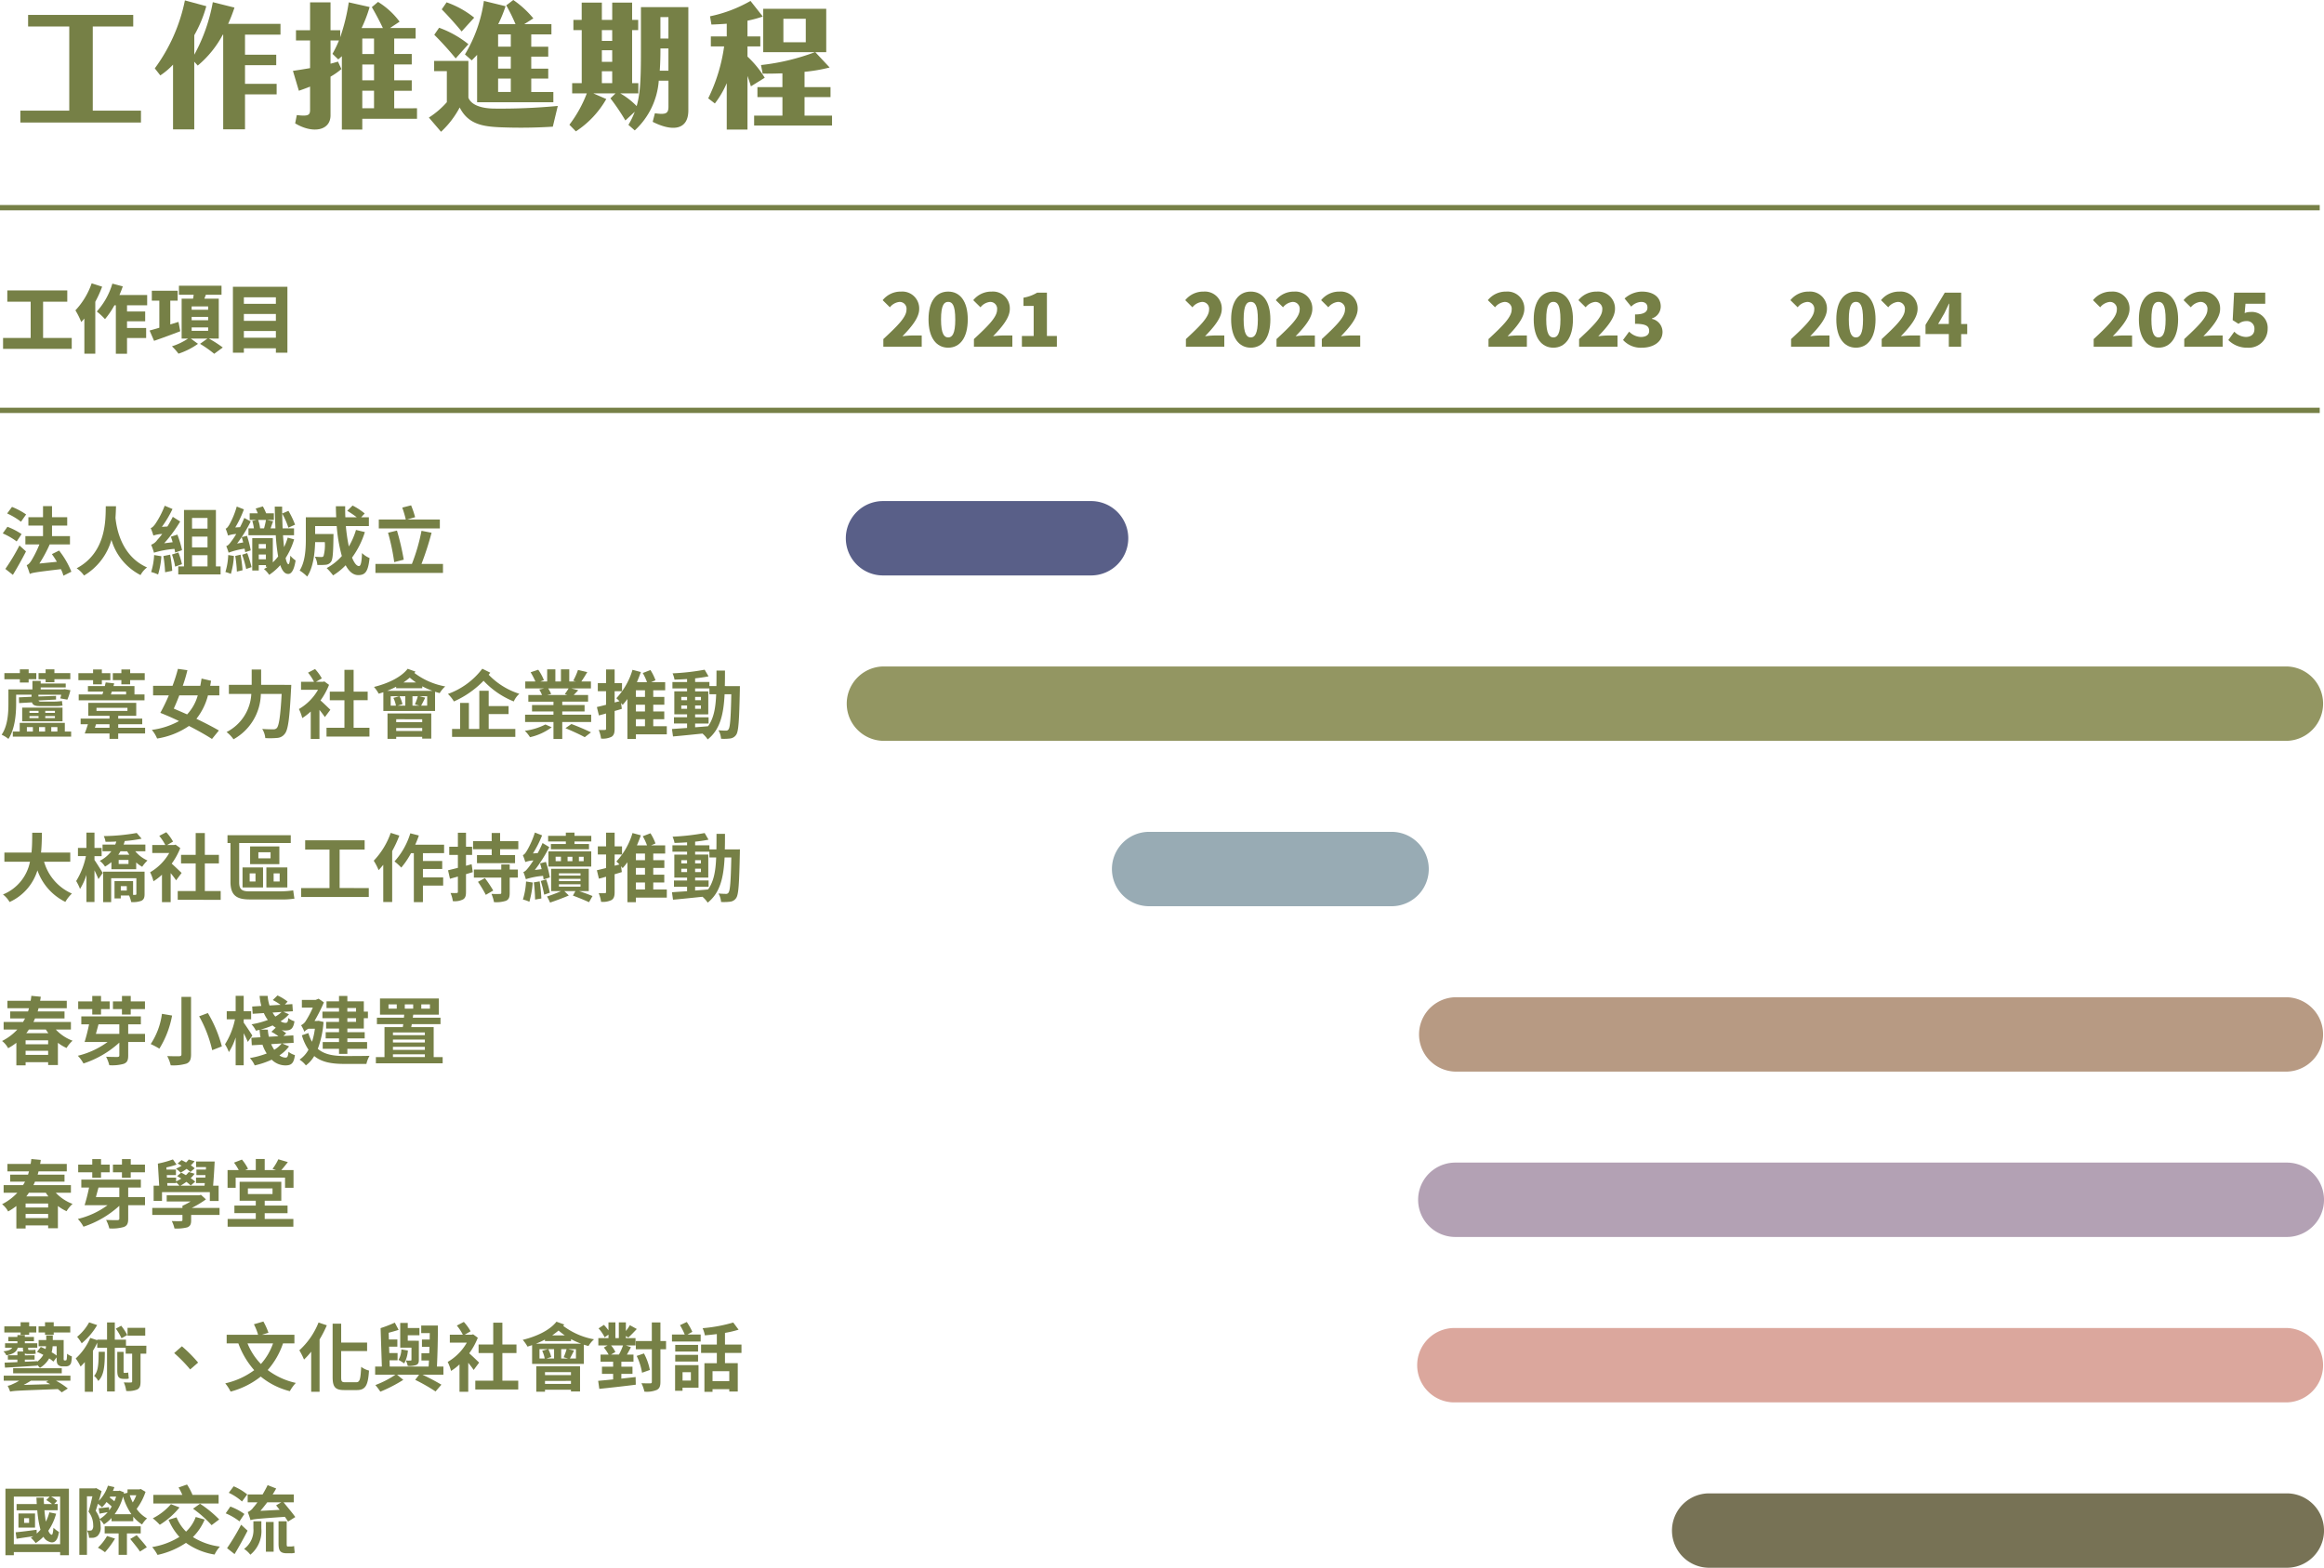 <svg xmlns="http://www.w3.org/2000/svg" width="396.757" height="267.689" viewBox="0 0 396.757 267.689">
  <g id="Group_1128" data-name="Group 1128" transform="translate(-40.806 -2475.052)">
    <g id="Group_1058" data-name="Group 1058" transform="translate(44.28 2475.052)">
      <path id="Path_3588" data-name="Path 3588" d="M23.113,225.679v2.027H2.522v-2.027h8.352V211.31H3.846v-1.978H21.794v1.978H14.885v14.369Z" transform="translate(-2.522 -206.786)" fill="#768046"/>
      <path id="Path_3589" data-name="Path 3589" d="M22.169,214.723v3.422H27.5v1.789h-5.33v3.184h5.4v1.795h-5.4v5.968H18.445V214.723h-.07A17.583,17.583,0,0,1,14.1,220l-.595-.66V230.9H9.882v-11.06a12.125,12.125,0,0,1-2.173,1.838l-.941-1.2a29.438,29.438,0,0,0,5.141-11.606l3.654.989a21.452,21.452,0,0,1-2.054,4.952v3.33a29.282,29.282,0,0,0,3.162-8.968l3.7.924a27.379,27.379,0,0,1-1.081,2.779h8.936v1.843Z" transform="translate(16.185 -208.804)" fill="#768046"/>
      <path id="Path_3590" data-name="Path 3590" d="M32.311,227.08v1.795H22.97v1.838H19.483V218.187c-.195.189-.405.378-.616.546l-.989-.946a18.905,18.905,0,0,0,1.108-2.287H17.548v3.962c.449-.092.87-.238,1.27-.351l.589,1.27a11.824,11.824,0,0,1-1.86,1.3v6.606c0,2.616-3.022,3.184-6.038,1.368l.281-1.416c2.076.259,2.265-.043,2.265-.941v-3.919c-.66.265-1.3.5-1.914.708l-1.011-3.395c.989-.141,1.979-.308,2.925-.47V215.5H11.65v-1.746h2.406v-4.763h3.492v4.763H19.2v1.205a33.466,33.466,0,0,0,1.46-5.968l3.562.8a23.481,23.481,0,0,1-1.368,3.589h3.633c-.589-1.233-1.249-2.481-1.887-3.568l1.06-.892a13.2,13.2,0,0,1,3.681,3.373l-1.649,1.086h4.384v1.789H28.419v2.643h2.995V219.6H28.419V222.3h2.995v1.789H28.419v2.995Zm-7.336-11.909H22.97v2.643h2.006Zm0,4.433H22.97V222.3h2.006Zm0,4.481H22.97v2.995h2.006Z" transform="translate(35.407 -208.592)" fill="#768046"/>
      <path id="Path_3591" data-name="Path 3591" d="M37.431,226.949l-.849,3.541a86,86,0,0,1-9.222.092c-2.784-.141-5.26-.541-6.676-3.373A15.626,15.626,0,0,1,17.5,231.36l-2.076-2.427a14.445,14.445,0,0,0,3.065-2.622v-5.3H16.321v-1.746H22.17v6.271c.519,1.368,2.476,1.843,4.362,1.865A103.476,103.476,0,0,0,37.431,226.949ZM16.343,214.8l.827-1.2a17.347,17.347,0,0,1,5,2.806L20,218.835A54.114,54.114,0,0,0,16.343,214.8Zm4.671-.568c-1.108-1.341-2.384-2.757-3.395-3.773l.827-1.2a16,16,0,0,1,4.714,2.616Zm.568,3.919a24.217,24.217,0,0,0,3.233-9.13l3.7.9a22.422,22.422,0,0,1-1.254,3.065h2.952a29.642,29.642,0,0,0-1.578-3.206l1.2-.919A16.564,16.564,0,0,1,33.258,212l-1.557.989h4.644v1.746H32.9v2.1h2.9v1.692H32.9v2.054h2.9v1.7H32.9v2.287h3.773v1.746H23.657v-8.087c-.308.33-.616.638-.919.941Zm7.828-3.422H27.241v2.1h2.168Zm0,3.795H27.241v2.054h2.168Zm0,3.752H27.241v2.287h2.168Z" transform="translate(54.322 -208.861)" fill="#768046"/>
      <path id="Path_3592" data-name="Path 3592" d="M40.171,209.717V227.34c0,3.422-2.784,3.633-6.087,1.957l.378-1.465c1.957.286,2.314,0,2.314-1.151v-4.411H35.122a12.806,12.806,0,0,1-4.1,8.492l-1.081-.946a14.117,14.117,0,0,0,1.081-2.238l-1.6,1.487a36.382,36.382,0,0,0-2.552-3.779l.876-.849h-3.8l2.216.968a16.159,16.159,0,0,1-5.19,5.519l-1.108-1.13a21.355,21.355,0,0,0,2.973-5.357h-2.5v-1.746h1.633v-9.055H20.548V211.89h1.416v-2.946h3.443v2.946h1.768v-2.946H30.57v2.946h1.038v1.746H30.57v9.055h1.065v1.746H28.543a12.643,12.643,0,0,1,2.806,2.173c.708-2.454.73-5.379.73-10.52v-6.373Zm-13,3.919H25.407v1.838h1.768Zm0,3.444H25.407v1.978h1.768Zm0,3.584H25.407v2.027h1.768Zm9.6-.092v-3.8H35.408c0,1.3-.027,2.573-.119,3.8Zm-1.368-9.152v3.654h1.368V211.42Z" transform="translate(73.87 -208.495)" fill="#768046"/>
      <path id="Path_3593" data-name="Path 3593" d="M31.533,223.47c-.184-.616-.373-1.205-.584-1.773v9.152H27.408v-7.925a15.928,15.928,0,0,1-2.027,3.471l-1.135-.876a29.173,29.173,0,0,0,2.714-8.866H24.695v-1.7h2.714v-2.173c-.968.07-1.865.119-2.616.141l-.238-1.411a23.307,23.307,0,0,0,6.909-2.622l2.1,2.665a20.447,20.447,0,0,1-2.616.708v2.692h2.189v1.7H30.949v1.741a17.064,17.064,0,0,1,2.946,3.611Zm13.85,5v1.7h-13.3v-1.7h4.833v-3.162H32.647v-1.7h4.265v-2.357c-1.3.043-2.5.07-3.373.043l-.281-1.46a37.625,37.625,0,0,0,9.2-2.195H33.636v-7.406H44.393v7.406H42.528l2.449,2.616a28.114,28.114,0,0,1-4.287.735v2.616h4.433v1.7H40.69v3.162ZM40.9,211.934H37.079v4.011H40.9Z" transform="translate(93.189 -208.729)" fill="#768046"/>
    </g>
    <g id="Group_1059" data-name="Group 1059" transform="translate(41.275 2561.339)">
      <path id="Path_3594" data-name="Path 3594" d="M4.345,230.88a11.905,11.905,0,0,0-2.379-1.373l.8-1.13a11.622,11.622,0,0,1,2.416,1.249Zm-1.935,4.692a34.389,34.389,0,0,0,2.406-4.006l1.119,1.016c-.676,1.324-1.487,2.773-2.238,4.006Zm2.67-8.06A11.964,11.964,0,0,0,2.717,226.1l.827-1.119a12.234,12.234,0,0,1,2.411,1.287Zm7.244,9.217a5.554,5.554,0,0,0-.432-1.119c-4.244.508-4.892.605-5.308.822a14.832,14.832,0,0,0-.535-1.508c.292-.092.535-.357.827-.816a18.65,18.65,0,0,0,1.346-2.719H5.831v-1.422H8.842v-1.795h-2.5v-1.433h2.5v-1.892h1.535v1.892h2.595v1.433H10.377v1.795h3.065v1.422H9.983a23.882,23.882,0,0,1-1.762,3.265l2.984-.3a13.979,13.979,0,0,0-.849-1.308l1.227-.611a14.54,14.54,0,0,1,2.1,3.611Z" transform="translate(-1.966 -224.717)" fill="#768046"/>
      <path id="Path_3595" data-name="Path 3595" d="M11.015,224.852c-.016.53-.038,1.216-.092,1.978.178,1.719.951,6.5,5.39,8.466A4.049,4.049,0,0,0,15.2,236.6a9.877,9.877,0,0,1-4.968-6.011,10.343,10.343,0,0,1-4.676,6.087,4.808,4.808,0,0,0-1.26-1.232c5.163-2.757,4.919-8.449,4.973-10.6Z" transform="translate(8.322 -224.695)" fill="#768046"/>
      <path id="Path_3596" data-name="Path 3596" d="M10.807,232.83a4.433,4.433,0,0,0-.114-.627,16.633,16.633,0,0,0-3.5.649,11.679,11.679,0,0,0-.481-1.357,2.163,2.163,0,0,0,1.043-.816,12.45,12.45,0,0,0,.849-1.027,5.419,5.419,0,0,0-1.508.276,11.1,11.1,0,0,0-.459-1.281c.265-.065.481-.3.773-.686a15.182,15.182,0,0,0,1.616-3.124l1.335.557a18.844,18.844,0,0,1-1.816,3.049l.941-.06a17.159,17.159,0,0,0,.924-1.654l1.26.8a23.55,23.55,0,0,1-2.73,3.714l1.443-.178c-.086-.33-.2-.649-.3-.941l1.108-.357a17.86,17.86,0,0,1,.8,2.654Zm-2.352.632a13.257,13.257,0,0,1-.557,3.114,7.291,7.291,0,0,0-1.184-.422,11.5,11.5,0,0,0,.508-2.9Zm1.5-.27a23.186,23.186,0,0,1,.357,2.752l-1.216.249a23.687,23.687,0,0,0-.292-2.768Zm1.411-.378a13.855,13.855,0,0,1,.611,2.006l-1.168.411a12.1,12.1,0,0,0-.535-2.06ZM18.57,235.2v1.362H11.342V235.2h.978v-9.644H17.77V235.2Zm-4.876-8.282v1.827h2.643v-1.827Zm2.643,3.19H13.694v1.838h2.643ZM13.694,235.2h2.643v-1.919H13.694Z" transform="translate(18.622 -224.77)" fill="#768046"/>
      <path id="Path_3597" data-name="Path 3597" d="M10.447,233.316a13.262,13.262,0,0,1-.519,3.065,6.077,6.077,0,0,0-.93-.319,11.783,11.783,0,0,0,.481-2.9Zm1.93-.643c-.022-.178-.065-.384-.1-.6a12.984,12.984,0,0,0-2.73.686c-.065-.216-.265-.811-.405-1.13.292-.065.546-.357.887-.838a11.06,11.06,0,0,0,.816-1.222,4.984,4.984,0,0,0-1.4.265,11.423,11.423,0,0,0-.405-1.178c.216-.065.405-.308.632-.687a14.3,14.3,0,0,0,1.26-3.087l1.222.481a17.662,17.662,0,0,1-1.476,3.087l.816-.049a15.865,15.865,0,0,0,.724-1.573l1.1.595a23.6,23.6,0,0,1-2.324,3.773l1.043-.189c-.081-.308-.168-.622-.254-.9l.9-.227a18.569,18.569,0,0,1,.638,2.487Zm-.789.427a26.677,26.677,0,0,1,.335,2.66l-.968.227a21.393,21.393,0,0,0-.281-2.67Zm1.135-.276a20.338,20.338,0,0,1,.735,2.4l-.914.319a18.462,18.462,0,0,0-.687-2.427Zm8.006-2.341a12.471,12.471,0,0,1-1.454,3.189c.141.665.308,1.054.487,1.054.151,0,.254-.53.319-1.46a4.1,4.1,0,0,0,.9.816c-.292,1.892-.838,2.324-1.27,2.308-.584,0-1.016-.541-1.346-1.5a9.734,9.734,0,0,1-1.892,1.654,4.707,4.707,0,0,0-.892-.995,4.265,4.265,0,0,0,.589-.368h-.254v-.3H14.69v.924H13.582v-5.525H17.09v4.141A9.522,9.522,0,0,0,18,233.408a31.748,31.748,0,0,1-.405-3.622H12.933v-1.178h.93a6.9,6.9,0,0,0-.281-1.276l.714-.162H13.139v-1.13h1.384a7.71,7.71,0,0,0-.357-.816l1.222-.368a8.168,8.168,0,0,1,.562,1.184h1.319v1.13H16.112l1.027.227c-.151.422-.3.838-.432,1.211h.832c-.054-1.157-.092-2.406-.119-3.714h1.26c0,1.287.038,2.541.086,3.714h1.946v1.178H18.831c.054.741.114,1.422.178,2.022a9.523,9.523,0,0,0,.622-1.616Zm-6.141-3.314a5.984,5.984,0,0,1,.33,1.438h.676a13.977,13.977,0,0,0,.33-1.438Zm.1,4.119v.784h1.222v-.784Zm1.222,2.6v-.811H14.69v.811Zm3.838-5.4a13.362,13.362,0,0,0-1.06-2.411l1.07-.46a14.869,14.869,0,0,1,1.13,2.362Z" transform="translate(29.016 -224.678)" fill="#768046"/>
      <path id="Path_3598" data-name="Path 3598" d="M22.474,229.363a14.714,14.714,0,0,1-2.189,4.357c.373.919.778,1.449,1.184,1.449.3,0,.459-.633.519-2.222a4.091,4.091,0,0,0,1.287.849c-.243,2.352-.751,2.914-1.935,2.914-.887,0-1.584-.638-2.146-1.681a10.608,10.608,0,0,1-2.146,1.73,10.157,10.157,0,0,0-1.092-1.243,9.676,9.676,0,0,0,2.589-2.06,26.454,26.454,0,0,1-.876-5.119H13.986v1.357h3.135s-.011.395-.011.573c-.038,2.671-.119,3.8-.411,4.168a1.187,1.187,0,0,1-.876.508,10.616,10.616,0,0,1-1.46.038,3.42,3.42,0,0,0-.422-1.411c.459.038.892.054,1.1.054a.408.408,0,0,0,.378-.157,7.075,7.075,0,0,0,.216-2.389H13.986c-.054,1.86-.319,4.335-1.362,5.887a6.663,6.663,0,0,0-1.281-1.032c.962-1.525,1.054-3.735,1.054-5.384v-3.714h5.184c-.027-.622-.054-1.243-.054-1.876h1.589c-.011.632,0,1.254.027,1.876H21.09a16.523,16.523,0,0,0-1.627-1.1l.914-.9a10.812,10.812,0,0,1,2.07,1.357l-.611.649H23.16v1.5H19.23a29.781,29.781,0,0,0,.508,3.481A12.787,12.787,0,0,0,20.96,229Z" transform="translate(39.347 -224.801)" fill="#768046"/>
      <path id="Path_3599" data-name="Path 3599" d="M25.267,234.824v1.541H13.736v-1.541h6.227a31.826,31.826,0,0,0,1.638-5.654l1.719.33a52.017,52.017,0,0,1-1.719,5.325Zm-.535-6.06H14.309v-1.524H18.92a17.739,17.739,0,0,0-.605-2.033l1.508-.384a15.425,15.425,0,0,1,.687,2.022l-1.357.395h5.579Zm-7.79,5.757a36.364,36.364,0,0,0-1.054-5.022l1.524-.368a42.719,42.719,0,0,1,1.157,4.968Z" transform="translate(49.89 -224.823)" fill="#768046"/>
    </g>
    <g id="Group_1060" data-name="Group 1060" transform="translate(41.329 2523.428)">
      <path id="Path_3600" data-name="Path 3600" d="M13.7,226.153v1.865H1.976v-1.865H6.69v-6.19H2.7v-1.93H12.939v1.93H8.809v6.19Z" transform="translate(-1.976 -216.823)" fill="#768046"/>
      <path id="Path_3601" data-name="Path 3601" d="M8.823,218.383a19.775,19.775,0,0,1-1.168,2.579v8.86H5.791v-6c-.178.216-.357.405-.535.6a12.737,12.737,0,0,0-.995-2,12.811,12.811,0,0,0,2.773-4.611Zm4.249,3.179v1.054h3.1v1.676h-3.1v1.146h3.265v1.714H13.072v2.681H11.164v-8.271h-.243a13.938,13.938,0,0,1-1.611,2.362,11.121,11.121,0,0,0-1.4-1.3,12.271,12.271,0,0,0,2.66-4.762l1.779.47c-.168.492-.357.989-.573,1.47h4.735v1.757Z" transform="translate(8.091 -217.81)" fill="#768046"/>
      <path id="Path_3602" data-name="Path 3602" d="M11.837,225.664c-1.524.584-3.162,1.184-4.471,1.638L6.6,225.54c.47-.13,1.043-.281,1.665-.476v-4.622H6.982v-1.7h4.411v1.7h-1.26V224.5l1.4-.433Zm4.881,1.243a20.339,20.339,0,0,1,2.379,1.53l-1.465,1.076a19.481,19.481,0,0,0-2.416-1.7l1.26-.9H13.632l1.233.9a12.584,12.584,0,0,1-3.33,1.681,9.911,9.911,0,0,0-1.119-1.26,10.606,10.606,0,0,0,2.757-1.324h-1.1V220.1h1.951c.043-.227.081-.454.1-.67H11.61v-1.541h7.271v1.541H16.21c-.086.227-.178.454-.254.67H18.41v6.811Zm-2.935-4.914H16.6v-.573H13.783Zm0,1.789H16.6v-.573H13.783Zm0,1.805H16.6v-.573H13.783Z" transform="translate(18.414 -217.48)" fill="#768046"/>
      <path id="Path_3603" data-name="Path 3603" d="M18.538,217.918v11.26H16.571v-.751H11.105v.751H9.235v-11.26Zm-7.433,1.805v1.108h5.465v-1.108Zm0,2.849v1.168h5.465v-1.168Zm5.465,4.049v-1.141H11.105v1.141Z" transform="translate(30.006 -217.334)" fill="#768046"/>
    </g>
    <g id="Group_1061" data-name="Group 1061" transform="translate(191.497 2524.839)">
      <path id="Path_3604" data-name="Path 3604" d="M29.869,226.18c2.287-2.135,3.952-3.714,3.952-5.006a1.168,1.168,0,0,0-1.233-1.335,2.409,2.409,0,0,0-1.6.914l-1.233-1.216a3.932,3.932,0,0,1,3.135-1.465,2.879,2.879,0,0,1,3.1,2.973c0,1.541-1.438,3.179-2.86,4.654a13.143,13.143,0,0,1,1.551-.13h1.741v1.908H29.869Z" transform="translate(-29.755 -218.071)" fill="#768046"/>
      <path id="Path_3605" data-name="Path 3605" d="M31.2,222.823c0-3.152,1.346-4.752,3.357-4.752,1.995,0,3.341,1.616,3.341,4.752,0,3.152-1.346,4.827-3.341,4.827C32.55,227.65,31.2,225.974,31.2,222.823Zm4.562,0c0-2.492-.53-2.995-1.205-2.995s-1.222.5-1.222,2.995.546,3.076,1.222,3.076S35.766,225.315,35.766,222.823Z" transform="translate(-23.371 -218.071)" fill="#768046"/>
      <path id="Path_3606" data-name="Path 3606" d="M32.73,226.18c2.287-2.135,3.952-3.714,3.952-5.006a1.168,1.168,0,0,0-1.233-1.335,2.409,2.409,0,0,0-1.6.914l-1.233-1.216a3.95,3.95,0,0,1,3.141-1.465,2.877,2.877,0,0,1,3.1,2.973c0,1.541-1.433,3.179-2.86,4.654a13.144,13.144,0,0,1,1.551-.13h1.741v1.908H32.73Z" transform="translate(-17.15 -218.071)" fill="#768046"/>
      <path id="Path_3607" data-name="Path 3607" d="M34.152,225.5h2.011v-5.13H34.422v-1.4a6.727,6.727,0,0,0,2.341-.865h1.66v7.4h1.7v1.833H34.152Z" transform="translate(-10.383 -217.926)" fill="#768046"/>
    </g>
    <g id="Group_1062" data-name="Group 1062" transform="translate(243.154 2524.839)">
      <path id="Path_3608" data-name="Path 3608" d="M39.425,226.18c2.287-2.135,3.952-3.714,3.952-5.006a1.168,1.168,0,0,0-1.233-1.335,2.42,2.42,0,0,0-1.606.914l-1.227-1.216a3.932,3.932,0,0,1,3.135-1.465,2.879,2.879,0,0,1,3.1,2.973c0,1.541-1.438,3.179-2.86,4.654a13.15,13.15,0,0,1,1.546-.13h1.746v1.908H39.425Z" transform="translate(-39.311 -218.071)" fill="#768046"/>
      <path id="Path_3609" data-name="Path 3609" d="M40.76,222.823c0-3.152,1.346-4.752,3.352-4.752s3.346,1.616,3.346,4.752c0,3.152-1.346,4.827-3.346,4.827S40.76,225.974,40.76,222.823Zm4.562,0c0-2.492-.535-2.995-1.211-2.995s-1.216.5-1.216,2.995.546,3.076,1.216,3.076S45.322,225.315,45.322,222.823Z" transform="translate(-32.927 -218.071)" fill="#768046"/>
      <path id="Path_3610" data-name="Path 3610" d="M42.286,226.18c2.287-2.135,3.952-3.714,3.952-5.006A1.168,1.168,0,0,0,45,219.839a2.409,2.409,0,0,0-1.6.914l-1.233-1.216a3.932,3.932,0,0,1,3.135-1.465,2.879,2.879,0,0,1,3.1,2.973c0,1.541-1.433,3.179-2.86,4.654a13.144,13.144,0,0,1,1.551-.13h1.741v1.908H42.286Z" transform="translate(-26.706 -218.071)" fill="#768046"/>
      <path id="Path_3611" data-name="Path 3611" d="M43.717,226.18c2.287-2.135,3.952-3.714,3.952-5.006a1.168,1.168,0,0,0-1.233-1.335,2.42,2.42,0,0,0-1.606.914L43.6,219.536a3.932,3.932,0,0,1,3.135-1.465,2.879,2.879,0,0,1,3.1,2.973c0,1.541-1.438,3.179-2.86,4.654a13.15,13.15,0,0,1,1.546-.13h1.746v1.908H43.717Z" transform="translate(-20.401 -218.071)" fill="#768046"/>
    </g>
    <g id="Group_1063" data-name="Group 1063" transform="translate(294.812 2524.839)">
      <path id="Path_3612" data-name="Path 3612" d="M48.981,226.18c2.287-2.135,3.952-3.714,3.952-5.006a1.168,1.168,0,0,0-1.233-1.335,2.4,2.4,0,0,0-1.6.914l-1.233-1.216A3.932,3.932,0,0,1,52,218.071a2.879,2.879,0,0,1,3.1,2.973c0,1.541-1.438,3.179-2.86,4.654a13.143,13.143,0,0,1,1.551-.13h1.741v1.908H48.981Z" transform="translate(-48.867 -218.071)" fill="#768046"/>
      <path id="Path_3613" data-name="Path 3613" d="M50.316,222.823c0-3.152,1.346-4.752,3.357-4.752,1.995,0,3.341,1.616,3.341,4.752,0,3.152-1.346,4.827-3.341,4.827C51.662,227.65,50.316,225.974,50.316,222.823Zm4.562,0c0-2.492-.535-2.995-1.205-2.995s-1.222.5-1.222,2.995S53,225.9,53.673,225.9,54.878,225.315,54.878,222.823Z" transform="translate(-42.483 -218.071)" fill="#768046"/>
      <path id="Path_3614" data-name="Path 3614" d="M51.842,226.18c2.287-2.135,3.952-3.714,3.952-5.006a1.168,1.168,0,0,0-1.233-1.335,2.409,2.409,0,0,0-1.6.914l-1.233-1.216a3.935,3.935,0,0,1,3.141-1.465,2.877,2.877,0,0,1,3.1,2.973c0,1.541-1.433,3.179-2.86,4.654a13.144,13.144,0,0,1,1.551-.13H58.4v1.908H51.842Z" transform="translate(-36.262 -218.071)" fill="#768046"/>
      <path id="Path_3615" data-name="Path 3615" d="M53.137,226.331l1.043-1.422a2.961,2.961,0,0,0,1.973.914c.876,0,1.443-.357,1.443-1.016,0-.778-.427-1.233-2.411-1.233v-1.6c1.616,0,2.119-.486,2.119-1.168,0-.627-.378-.968-1.076-.968a2.479,2.479,0,0,0-1.692.8L53.4,219.255a4.518,4.518,0,0,1,2.93-1.184c1.962,0,3.243.93,3.243,2.557a2.158,2.158,0,0,1-1.514,2.033v.065a2.283,2.283,0,0,1,1.816,2.233c0,1.73-1.611,2.692-3.492,2.692A4.068,4.068,0,0,1,53.137,226.331Z" transform="translate(-30.054 -218.071)" fill="#768046"/>
    </g>
    <g id="Group_1064" data-name="Group 1064" transform="translate(346.47 2524.839)">
      <path id="Path_3616" data-name="Path 3616" d="M58.537,226.18c2.287-2.135,3.952-3.714,3.952-5.006a1.168,1.168,0,0,0-1.233-1.335,2.4,2.4,0,0,0-1.6.914l-1.233-1.216a3.932,3.932,0,0,1,3.135-1.465,2.879,2.879,0,0,1,3.1,2.973c0,1.541-1.438,3.179-2.86,4.654a13.143,13.143,0,0,1,1.551-.13h1.741v1.908H58.537Z" transform="translate(-58.423 -218.071)" fill="#768046"/>
      <path id="Path_3617" data-name="Path 3617" d="M59.872,222.823c0-3.152,1.346-4.752,3.357-4.752,1.995,0,3.341,1.616,3.341,4.752,0,3.152-1.346,4.827-3.341,4.827C61.218,227.65,59.872,225.974,59.872,222.823Zm4.562,0c0-2.492-.535-2.995-1.205-2.995s-1.222.5-1.222,2.995.546,3.076,1.222,3.076S64.434,225.315,64.434,222.823Z" transform="translate(-52.039 -218.071)" fill="#768046"/>
      <path id="Path_3618" data-name="Path 3618" d="M61.4,226.18c2.287-2.135,3.952-3.714,3.952-5.006a1.168,1.168,0,0,0-1.233-1.335,2.408,2.408,0,0,0-1.6.914l-1.233-1.216a3.942,3.942,0,0,1,3.141-1.465,2.877,2.877,0,0,1,3.1,2.973c0,1.541-1.433,3.179-2.86,4.654a13.143,13.143,0,0,1,1.551-.13h1.741v1.908H61.4Z" transform="translate(-45.818 -218.071)" fill="#768046"/>
      <path id="Path_3619" data-name="Path 3619" d="M66.668,225.18H62.689v-1.573l3.292-5.5h2.795v5.352h1.038v1.724H68.776v2.152H66.668Zm0-1.724V222.1c0-.595.049-1.508.076-2.108h-.054c-.238.535-.492,1.054-.762,1.6l-1.081,1.86Z" transform="translate(-39.628 -217.926)" fill="#768046"/>
    </g>
    <g id="Group_1065" data-name="Group 1065" transform="translate(398.127 2524.839)">
      <path id="Path_3620" data-name="Path 3620" d="M68.093,226.18c2.287-2.135,3.952-3.714,3.952-5.006a1.169,1.169,0,0,0-1.233-1.335,2.42,2.42,0,0,0-1.605.914l-1.227-1.216a3.932,3.932,0,0,1,3.135-1.465,2.879,2.879,0,0,1,3.1,2.973c0,1.541-1.438,3.179-2.86,4.654a13.151,13.151,0,0,1,1.546-.13H74.65v1.908H68.093Z" transform="translate(-67.979 -218.071)" fill="#768046"/>
      <path id="Path_3621" data-name="Path 3621" d="M69.428,222.823c0-3.152,1.346-4.752,3.352-4.752s3.346,1.616,3.346,4.752c0,3.152-1.351,4.827-3.346,4.827S69.428,225.974,69.428,222.823Zm4.563,0c0-2.492-.535-2.995-1.211-2.995s-1.216.5-1.216,2.995.546,3.076,1.216,3.076S73.991,225.315,73.991,222.823Z" transform="translate(-61.595 -218.071)" fill="#768046"/>
      <path id="Path_3622" data-name="Path 3622" d="M70.954,226.18c2.287-2.135,3.952-3.714,3.952-5.006a1.169,1.169,0,0,0-1.233-1.335,2.409,2.409,0,0,0-1.6.914l-1.233-1.216a3.932,3.932,0,0,1,3.135-1.465,2.879,2.879,0,0,1,3.1,2.973c0,1.541-1.438,3.179-2.86,4.654a13.144,13.144,0,0,1,1.551-.13h1.741v1.908H70.954Z" transform="translate(-55.374 -218.071)" fill="#768046"/>
      <path id="Path_3623" data-name="Path 3623" d="M72.252,226.2l1.027-1.427a2.882,2.882,0,0,0,1.946.9c.914,0,1.487-.46,1.487-1.346a1.277,1.277,0,0,0-1.384-1.362,2.132,2.132,0,0,0-1.335.47L73,222.8l.243-4.692h5.314V220H75.187l-.141,1.6a2.466,2.466,0,0,1,.978-.189,2.7,2.7,0,0,1,2.946,2.86,3.215,3.215,0,0,1-3.416,3.238A4.5,4.5,0,0,1,72.252,226.2Z" transform="translate(-49.153 -217.926)" fill="#768046"/>
    </g>
    <g id="Group_1066" data-name="Group 1066" transform="translate(41.085 2589.233)">
      <path id="Path_3624" data-name="Path 3624" d="M4.407,235.875c0,1.768-.2,4.319-1.319,6a5.2,5.2,0,0,0-1.157-.714c1.054-1.535,1.157-3.746,1.157-5.3v-2.438h4.1v-1.449H8.6v.443h4.271v.67H8.6v.335h3.865l.216-.038.989.178a9.256,9.256,0,0,1-.519,1.611l-1.211-.216c.054-.168.114-.384.168-.622h-3.9v.3l3.011-.1v.622l-2.995.151c.049.141.162.2.454.2H10.84a11.114,11.114,0,0,0,1.395-.1,6.914,6.914,0,0,0,.1.773,6.127,6.127,0,0,1-1.373.086H8.375c-.8,0-1.146-.216-1.27-.632l-2.189.124-.038-.978,2.162-.1v-.357H4.407Zm.638-4.189H2.4v-1.043H5.045V230h1.5v.638H7.85v1.043H6.542v.568h-1.5Zm8.752,8.93v.876H3.839v-.876H5.018V239.14h7.7v1.476ZM5.439,236.54h6.887v2.335H5.439Zm.8,4.076H7.267v-.762H6.239Zm.443-3.179H8.234v-.351H6.683Zm0,.892H8.234v-.357H6.683Zm2.757-6.644H8.234v-1.043H9.44V230h1.5v.638h2.714v1.043H10.942v.519H9.44Zm-1.119,8.168v.762H9.353v-.762Zm2.708-2.768H9.38v.351h1.649Zm0,.887H9.38v.357h1.649Zm-.622,1.881v.762h1.043v-.762Z" transform="translate(-1.931 -229.891)" fill="#768046"/>
      <path id="Path_3625" data-name="Path 3625" d="M6.863,231.834H4.355v-1.195H6.863v-.632h1.5v.632H9.809v1.195H8.361v.714h-1.5Zm8.779,3.443H4.409v-1.005H8.453c.049-.162.114-.314.162-.492H5.982v-.941H8.869c.049-.216.1-.422.151-.622l1.449.162-.124.46h3.584v1.433h1.714Zm.1,5.655h-4.59v.919H9.669v-.919H5.436c.178-.432.373-1,.546-1.573H4.739v-.968h4.93v-.47H6.047V235.71h8.184v2.211H11.155v.47h4.1v.968h-4.1v.605h4.59Zm-6.076-.968v-.605h-2.3l-.195.605Zm-2.222-2.881h5.287v-.535H7.447ZM9.9,234.272H12.5v-.492H10.064Zm1.795-2.449h-1.46v-1.184h1.46v-.632h1.5v.632H15.68v1.184H13.188v.724h-1.5Z" transform="translate(8.749 -229.877)" fill="#768046"/>
      <path id="Path_3626" data-name="Path 3626" d="M16.258,234.513a10.62,10.62,0,0,1-1.973,4c1.5.714,2.849,1.422,3.838,1.995l-1.178,1.449c-1.005-.649-2.379-1.433-3.93-2.222a13.173,13.173,0,0,1-5.438,2.146,5.651,5.651,0,0,0-.9-1.476,13.019,13.019,0,0,0,4.638-1.508c-1.038-.5-2.119-.978-3.189-1.4a32.358,32.358,0,0,0,1.449-2.984H6.89v-1.627h3.319a28.34,28.34,0,0,0,.924-2.9l1.616.227a26.344,26.344,0,0,1-.789,2.67H14.95c.076-.395.151-.8.216-1.243l1.622.378-.151.865H18.2v1.627Zm-4.892,0c-.308.811-.638,1.589-.941,2.26.762.33,1.535.659,2.276.989a7.894,7.894,0,0,0,1.816-3.249Z" transform="translate(18.966 -229.961)" fill="#768046"/>
      <path id="Path_3627" data-name="Path 3627" d="M20.079,232.625s-.011.524-.038.724c-.254,5.06-.508,6.963-1.065,7.628a1.725,1.725,0,0,1-1.3.708,12.75,12.75,0,0,1-2.033.027,3.532,3.532,0,0,0-.524-1.562c.8.065,1.551.065,1.881.065a.765.765,0,0,0,.6-.206c.378-.395.632-2.06.838-5.833H14.884a9.046,9.046,0,0,1-4.665,7.741,5.81,5.81,0,0,0-1.184-1.233,7.751,7.751,0,0,0,4.222-6.509H9.43v-1.552h3.892v-2.616h1.611v2.616Z" transform="translate(29.368 -229.868)" fill="#768046"/>
      <path id="Path_3628" data-name="Path 3628" d="M15.752,238.2c-.216-.33-.573-.8-.924-1.233v4.957H13.341v-4.676a9.5,9.5,0,0,1-1.449,1.119,7.512,7.512,0,0,0-.573-1.541,8.9,8.9,0,0,0,3.265-3.287h-2.9v-1.362h2.222a8.34,8.34,0,0,0-1.027-1.562l1.195-.622a8,8,0,0,1,1.157,1.6l-1.005.584h1.184l.254-.065.8.584a12.144,12.144,0,0,1-1.46,2.66c.519.454,1.433,1.346,1.687,1.589Zm7.611,1.827v1.5h-7.33v-1.5h3.06v-4.708h-2.5v-1.465h2.5v-3.725H20.66v3.725h2.4v1.465h-2.4v4.708Z" transform="translate(39.431 -229.939)" fill="#768046"/>
      <path id="Path_3629" data-name="Path 3629" d="M20.777,230.467l-.189.227a12.37,12.37,0,0,0,5.271,2.3,4.968,4.968,0,0,0-.951,1.141c-.254-.065-.519-.151-.789-.227v3.276H15.29v-3.2c-.27.087-.535.178-.789.254a6.574,6.574,0,0,0-.811-1.157c2.335-.573,4.611-1.627,5.752-3.1Zm2.887,3.276a14.161,14.161,0,0,1-1.73-.773v.33h-4.46v-.254a15.138,15.138,0,0,1-1.535.7ZM16,237.608h7.471V241.9H21.923v-.3H17.485v.346H16Zm1.438-1.335A4.955,4.955,0,0,0,17,234.954l.978-.281H16.544v1.6Zm.049,2.324v.508h4.438V238.6Zm4.438,2.011V240.1H17.485v.508Zm-2.887-5.936h-.989a5.816,5.816,0,0,1,.508,1.346l-.816.254h1.3Zm1.833-2.352a11.6,11.6,0,0,1-1.07-.827,13.487,13.487,0,0,1-1.081.827Zm-.611,2.352v1.6h1.178l-.762-.216a9.771,9.771,0,0,0,.5-1.384Zm2.514,0H21.453l.989.243c-.254.508-.5,1-.7,1.357h1.027Z" transform="translate(49.877 -229.97)" fill="#768046"/>
      <path id="Path_3630" data-name="Path 3630" d="M23.253,230.659c-.086.113-.178.238-.265.357a12.491,12.491,0,0,0,5.233,3.249,3.8,3.8,0,0,0-.951,1.308,14.445,14.445,0,0,1-5.157-3.53,16.241,16.241,0,0,1-5.06,3.53,5.876,5.876,0,0,0-1.027-1.281,12.786,12.786,0,0,0,5.871-4.308Zm-.265,9.606h4.546v1.357h-10.8v-1.357h1.373v-4.438h1.5v4.438h1.779v-6.519h1.6v2.616h3.395v1.362H22.988Z" transform="translate(60.164 -229.983)" fill="#768046"/>
      <path id="Path_3631" data-name="Path 3631" d="M23.038,239.891a9.8,9.8,0,0,1-3.7,1.692,5.534,5.534,0,0,0-.887-1.092,10.642,10.642,0,0,0,3.519-1.081Zm6.741-2.146v1.243H24.844v2.9h-1.5v-2.9H18.5v-1.243h4.844v-.557h-3.66v-1.1h3.66v-.573H19.054v-1.141h2.335a6.814,6.814,0,0,0-.47-.93l.849-.189H18.53v-1.184h1.73a12.131,12.131,0,0,0-.816-1.573l1.3-.432a8.33,8.33,0,0,1,.968,1.778l-.611.227h1.168V230h1.4v2.07h.951V230h1.422v2.07h1.13l-.454-.135a10.811,10.811,0,0,0,.811-1.833l1.589.368c-.357.589-.7,1.157-1.016,1.6h1.638v1.184H26.384l1.195.308c-.281.3-.546.578-.778.811h2.454v1.141H24.844v.573h3.811v1.1H24.844v.557Zm-7.336-4.487a5.941,5.941,0,0,1,.508.951l-.687.168h3.471l-.459-.141c.205-.292.47-.67.649-.978Zm3.962,6.076c1.033.378,2.53,1.016,3.346,1.422l-1.07.827c-.735-.422-2.222-1.092-3.292-1.541Z" transform="translate(70.866 -229.891)" fill="#768046"/>
      <path id="Path_3632" data-name="Path 3632" d="M32.666,241.083H27.39v.789H25.941v-6.822c-.265.357-.535.7-.811,1-.076-.087-.178-.2-.281-.33l.141,1.006c-.395.13-.811.254-1.233.367v3.038c0,.724-.13,1.119-.535,1.373a3.337,3.337,0,0,1-1.779.3,5.61,5.61,0,0,0-.405-1.47c.443.011.887.011,1.043,0s.216-.038.216-.216v-2.595l-1.222.33-.346-1.433c.449-.1.978-.232,1.568-.384v-2.314H20.887v-1.384H22.3v-2.335h1.46v2.335h1.26v1.384h-1.26v1.919l.827-.216c-.189-.189-.384-.378-.535-.508a12.105,12.105,0,0,0,2.757-4.854l1.427.384c-.205.584-.432,1.157-.676,1.73h1.73a9.445,9.445,0,0,0-.73-1.562l1.314-.514a8.818,8.818,0,0,1,.86,1.746l-.762.33h2.416v1.384H30.352v1.13h1.892v1.335H30.352v1.146h1.881v1.33H30.352V239.7h2.314Zm-3.725-7.519H27.39v1.13h1.551Zm0,2.465H27.39v1.146h1.551ZM27.39,239.7h1.551V238.5H27.39Z" transform="translate(80.893 -229.877)" fill="#768046"/>
      <path id="Path_3633" data-name="Path 3633" d="M34.7,232.811s-.011.5-.011.676c-.114,5.195-.216,7.038-.622,7.622a1.432,1.432,0,0,1-1.005.638,8.342,8.342,0,0,1-1.579.049,3.5,3.5,0,0,0-.443-1.449c.562.054,1.043.065,1.281.065a.464.464,0,0,0,.432-.216c.27-.346.395-1.892.476-6H32.085c-.168,3.406-.751,6.028-2.887,7.714a4.852,4.852,0,0,0-.887-1c-1.833.189-3.66.378-5.033.492l-.178-1.27c.714-.049,1.6-.113,2.579-.178v-.762H23.442v-1.065H25.68v-.5H23.5V233.7H25.68v-.5h-2.5v-1.092h2.5v-.508c-.735.049-1.46.086-2.146.1a4.532,4.532,0,0,0-.33-1.07,39.931,39.931,0,0,0,5.476-.622l.66,1.13c-.67.141-1.46.254-2.287.346v.622h2.438v.7h1.195c.016-.838.016-1.714.016-2.654H32.15c0,.93,0,1.816-.027,2.654ZM24.69,235.216h.989v-.562H24.69Zm.989,1.47v-.573H24.69v.573Zm1.373,3.152c.724-.049,1.476-.113,2.211-.178.989-1.373,1.3-3.189,1.384-5.465H29.491v-.989H27.053v.5H29.3v3.925H27.053v.5h2.3v1.065h-2.3Zm.995-4.622v-.562h-.995v.562Zm-.995.9v.573h.995v-.573Z" transform="translate(91.34 -229.838)" fill="#768046"/>
    </g>
    <g id="Group_1067" data-name="Group 1067" transform="translate(41.313 2617.154)">
      <path id="Path_3634" data-name="Path 3634" d="M8.99,240.119a8.479,8.479,0,0,0,4.752,5.438,6.186,6.186,0,0,0-1.119,1.422,9.494,9.494,0,0,1-4.768-5.384A8.73,8.73,0,0,1,3.1,247a4.359,4.359,0,0,0-1.13-1.287,7.6,7.6,0,0,0,4.611-5.59H2.216v-1.562H6.844c.124-1.195.114-2.351.124-3.395H8.622c-.016,1.043-.027,2.211-.151,3.395h4.99v1.562Z" transform="translate(-1.973 -235.086)" fill="#768046"/>
      <path id="Path_3635" data-name="Path 3635" d="M7.41,239.836c.357.508,1.211,1.881,1.411,2.211L8.085,243.1c-.141-.368-.405-.951-.676-1.5v5.411H6.036v-4.638a10.433,10.433,0,0,1-1.092,2.406,8.232,8.232,0,0,0-.66-1.351,13.1,13.1,0,0,0,1.665-4.254H4.588v-1.4H6.036V235.16H7.41v2.616H8.631v1.4H7.41Zm6.968-1.487a5.778,5.778,0,0,0,2.081,1.573,5.708,5.708,0,0,0-.9,1.07,5.18,5.18,0,0,1-1.027-.741v1.157H10.3V240.2a7.96,7.96,0,0,1-1.092.762,3.573,3.573,0,0,0-.9-.979,5.776,5.776,0,0,0,1.979-1.638h-1.5V237.2h2.162a3.294,3.294,0,0,0,.189-.519c-.622.038-1.26.049-1.843.049a3.29,3.29,0,0,0-.3-.979,34.069,34.069,0,0,0,5.627-.53l.838.978a24.125,24.125,0,0,1-2.881.395,5.239,5.239,0,0,1-.195.606h3.714v1.146Zm1.584,7.282c0,.611-.114.951-.546,1.168a4.091,4.091,0,0,1-1.741.216,5.266,5.266,0,0,0-.357-1.119H11.9v.5H10.831v-2.952H14v2.352h.357c.151-.011.205-.049.205-.189V242.95H10.258v4.076H8.885v-5.2h7.076Zm-4.119-7.282a6.591,6.591,0,0,1-.368.584h1.881c-.124-.189-.254-.384-.368-.584Zm1.373,1.476H11.54v.686h1.676Zm-.292,4.471H11.9v.751h1.027Z" transform="translate(8.213 -235.095)" fill="#768046"/>
      <path id="Path_3636" data-name="Path 3636" d="M11.058,243.359c-.216-.33-.573-.8-.93-1.233v4.952H8.642V242.4a9.238,9.238,0,0,1-1.449,1.119,7.582,7.582,0,0,0-.573-1.535,8.917,8.917,0,0,0,3.265-3.292h-2.9v-1.362H9.215a8.848,8.848,0,0,0-1.033-1.562l1.195-.622a8.16,8.16,0,0,1,1.157,1.6l-1.005.584h1.184l.254-.06.8.584a11.983,11.983,0,0,1-1.46,2.654c.519.46,1.433,1.346,1.692,1.589Zm7.611,1.827v1.5H11.334v-1.5H14.4v-4.714H11.9v-1.46h2.5v-3.725h1.562v3.725h2.4v1.46h-2.4v4.714Z" transform="translate(18.501 -235.148)" fill="#768046"/>
      <path id="Path_3637" data-name="Path 3637" d="M17.946,244.826a14.817,14.817,0,0,0,2.335-.168c.054.368.141,1.054.216,1.411a14.287,14.287,0,0,1-2.627.141H12.859c-2.233,0-3.287-.686-3.287-3.027v-6.606H9.064v-1.335h10.8v1.335H11.059v6.709c0,1.108.368,1.541,1.676,1.541Zm-6.314-4.081h3.5v3.417h-3.5Zm1.216,2.4h.995v-1.384h-.995Zm5.071-2.957H12.924v-3.027h4.995Zm-1.5-2.033H14.335v1.038h2.081Zm2.86,6.006H15.7v-3.417h3.579Zm-1.308-2.4H16.94v1.384h1.027Z" transform="translate(29.268 -234.734)" fill="#768046"/>
      <path id="Path_3638" data-name="Path 3638" d="M22.941,243.55v1.524H11.389V243.55h4.844v-6.568H12.081V235.4H22.233v1.578H17.962v6.568Z" transform="translate(39.512 -234.02)" fill="#768046"/>
      <path id="Path_3639" data-name="Path 3639" d="M18.055,235.628a19.731,19.731,0,0,1-1.222,2.643v8.7H15.309v-6.352c-.265.314-.53.632-.789.914a9.829,9.829,0,0,0-.838-1.616,13.134,13.134,0,0,0,2.9-4.752Zm4.027,3v1.335h3.292v1.368H22.083v1.438h3.454v1.4H22.083v2.816H20.531v-8.357H20.05a14.184,14.184,0,0,1-1.665,2.465,9.847,9.847,0,0,0-1.157-1.054,12.628,12.628,0,0,0,2.7-4.8l1.46.373a16.1,16.1,0,0,1-.622,1.573h4.93v1.438Z" transform="translate(49.614 -235.055)" fill="#768046"/>
      <path id="Path_3640" data-name="Path 3640" d="M20.251,241.9c-.384.113-.762.232-1.157.341v3.016c0,.7-.114,1.065-.508,1.3a3.13,3.13,0,0,1-1.741.292,5,5,0,0,0-.395-1.389c.47.016.9.016,1.054,0,.151,0,.205-.049.205-.216v-2.6l-1.351.389-.33-1.449c.47-.113,1.043-.254,1.681-.416v-2.211H16.234v-1.4H17.71v-2.389h1.384v2.389h1.043v1.4H19.094v1.854l.962-.265Zm7.774-5.287v1.373H24.916v1.005h2.552v1.373h-6.5v-1.373h2.514v-1.005H20.3v-1.373h3.179v-1.395h1.438v1.395Zm-1.47,4.844h1.395v1.373H26.554v2.616c0,.751-.141,1.119-.638,1.346a5.269,5.269,0,0,1-2.043.227,6.473,6.473,0,0,0-.432-1.406c.573.032,1.233.022,1.422.011.205,0,.254-.038.254-.216v-2.579H20.44v-1.373h4.676v-.865h1.438Zm-4.233,1.46a20.5,20.5,0,0,1,1.422,2.125l-1.27.735a19.635,19.635,0,0,0-1.335-2.222Z" transform="translate(59.955 -235.086)" fill="#768046"/>
      <path id="Path_3641" data-name="Path 3641" d="M21.932,243.164c-.022-.178-.049-.384-.086-.611a12.852,12.852,0,0,0-2.935.568c-.076-.249-.281-.887-.432-1.233.3-.059.562-.367.941-.849.151-.189.432-.584.773-1.119a5.072,5.072,0,0,0-1.384.265,10.457,10.457,0,0,0-.416-1.178c.227-.065.432-.319.67-.714a14.941,14.941,0,0,0,1.384-3.135l1.233.481a19.2,19.2,0,0,1-1.562,3.087l.816-.065a17.261,17.261,0,0,0,.822-1.714l1.146.7a23.652,23.652,0,0,1-2.465,3.9l1.168-.141c-.086-.341-.178-.687-.276-.978l1-.265A17.1,17.1,0,0,1,23,242.818Zm-1.854.53a16.016,16.016,0,0,1-.573,3.281,5.769,5.769,0,0,0-1.1-.384,12.47,12.47,0,0,0,.535-3.076Zm1.184-.2a26.119,26.119,0,0,1,.292,2.919l-1.07.189a26.654,26.654,0,0,0-.216-2.935Zm1.119-.33a17.175,17.175,0,0,1,.622,2.27l-.968.33a20.168,20.168,0,0,0-.584-2.335ZM28,245.159c.849.276,1.714.606,2.287.838l-.6,1.054c-.67-.319-1.779-.773-2.746-1.13l.422-.762H25.478l.762.746c-1.005.432-2.276.9-3.2,1.211a10.386,10.386,0,0,0-.519-1.043,22.8,22.8,0,0,0,2.4-.914h-1.7v-3.816h6.427v3.816Zm-2.265-8.476H22.71v-.968h3.022v-.546h1.476v.546h2.87v.968h-2.87v.433h2.476v.9h-6.5v-.9h2.552Zm-2.973,1.687h7.309v2.595H22.759Zm1.233,1.676H24.9v-.757h-.914Zm.562,2.454h3.681v-.378H24.554Zm0,.941h3.681v-.378H24.554Zm0,.951h3.681v-.405H24.554Zm2.3-4.346v-.757h-.827v.757Zm1.919-.757h-.811v.757h.811Z" transform="translate(70.361 -235.104)" fill="#768046"/>
      <path id="Path_3642" data-name="Path 3642" d="M32.666,246.244H27.39v.789H25.941v-6.822c-.265.351-.535.7-.811,1-.076-.086-.178-.2-.281-.33l.141,1.006c-.395.124-.811.254-1.233.367v3.038c0,.724-.13,1.119-.535,1.373a3.336,3.336,0,0,1-1.779.3,5.645,5.645,0,0,0-.405-1.476c.443.016.887.016,1.043,0,.151,0,.216-.038.216-.216v-2.589l-1.222.33-.346-1.438c.449-.1.978-.227,1.568-.378v-2.314H20.887V237.5H22.3v-2.341h1.46V237.5h1.26v1.384h-1.26v1.919l.827-.216c-.189-.189-.384-.378-.535-.508a12.106,12.106,0,0,0,2.757-4.854l1.427.384c-.205.584-.432,1.151-.676,1.724h1.73a9.651,9.651,0,0,0-.73-1.562l1.314-.508a8.782,8.782,0,0,1,.86,1.741l-.762.33h2.416v1.389H30.352v1.13h1.892v1.33H30.352v1.146h1.881v1.335H30.352v1.195h2.314Zm-3.725-7.52H27.39v1.13h1.551Zm0,2.46H27.39v1.146h1.551ZM27.39,244.86h1.551v-1.195H27.39Z" transform="translate(80.666 -235.086)" fill="#768046"/>
      <path id="Path_3643" data-name="Path 3643" d="M34.7,237.967s-.011.5-.011.67c-.114,5.2-.216,7.044-.622,7.628a1.424,1.424,0,0,1-1.005.632,8.739,8.739,0,0,1-1.579.054,3.456,3.456,0,0,0-.443-1.449c.562.049,1.043.065,1.281.065a.464.464,0,0,0,.432-.216c.27-.346.395-1.9.476-6H32.085c-.168,3.406-.751,6.022-2.887,7.714a4.876,4.876,0,0,0-.887-1.005c-1.833.189-3.66.384-5.033.5l-.178-1.27c.714-.054,1.6-.113,2.579-.178v-.762H23.442v-1.07H25.68v-.492H23.5v-3.93H25.68v-.492h-2.5v-1.092h2.5v-.508c-.735.049-1.46.086-2.146.1a4.568,4.568,0,0,0-.33-1.065,39.92,39.92,0,0,0,5.476-.622l.66,1.13c-.67.141-1.46.254-2.287.341v.627h2.438v.7h1.195c.016-.838.016-1.714.016-2.66H32.15c0,.93,0,1.822-.027,2.66Zm-10.012,2.4h.989v-.557H24.69Zm.989,1.476v-.573H24.69v.573Zm1.373,3.152c.724-.054,1.476-.113,2.211-.178.989-1.373,1.3-3.189,1.384-5.465H29.491v-.989H27.053v.492H29.3v3.93H27.053v.492h2.3v1.07h-2.3Zm.995-4.627v-.557h-.995v.557Zm-.995.9v.573h.995v-.573Z" transform="translate(91.113 -235.042)" fill="#768046"/>
    </g>
    <g id="Group_1068" data-name="Group 1068" transform="translate(41.161 2645.026)">
      <path id="Path_3644" data-name="Path 3644" d="M11.119,246.072a7.48,7.48,0,0,0,2.86,1.908,5.523,5.523,0,0,0-1.027,1.243,7.133,7.133,0,0,1-1.476-.887v3.8H9.81v-.486H5.962v.535H4.383v-3.849a9.284,9.284,0,0,1-1.406.924,3.931,3.931,0,0,0-1.033-1.233,9.1,9.1,0,0,0,2.606-1.957H2.21V244.78H5.529c.114-.206.227-.395.341-.6H3.329v-1.195H6.378c.065-.189.1-.368.168-.557H2.859v-1.27H6.826c.049-.281.086-.573.114-.843l1.611.157a5.5,5.5,0,0,1-.114.687h4.552v1.27H8.172l-.151.557h4.584v1.195H7.562a5.824,5.824,0,0,1-.265.6h6.4v1.292ZM9.81,247.916H5.962v.676H9.81Zm0,2.481v-.7H5.962v.7Zm-3.292-4.325a4.738,4.738,0,0,1-.443.627H9.848c-.151-.205-.3-.411-.432-.627Z" transform="translate(-1.945 -240.256)" fill="#768046"/>
      <path id="Path_3645" data-name="Path 3645" d="M15.808,248.183h-2.87V250.5c0,.811-.178,1.179-.751,1.411a7.266,7.266,0,0,1-2.476.238,6.773,6.773,0,0,0-.546-1.449c.789.043,1.692.043,1.93.043.243-.016.33-.081.33-.27v-2.184A16.8,16.8,0,0,1,5.3,251.854a5.915,5.915,0,0,0-.962-1.319,14.175,14.175,0,0,0,5.081-2.351H5.494a30.4,30.4,0,0,0,.762-3.011H4.932V243.81H15.1v1.362H12.938V246.8h2.87ZM6.8,242.567H4.4v-1.308H6.8v-.941H8.3v.941H9.775v1.308H8.3v.93H6.8Zm1.065,2.606c-.141.53-.292,1.092-.443,1.627h4v-1.627Zm4.006-2.606H10.332v-1.308h1.541v-.941h1.5v.941H15.8v1.308H13.37v.93h-1.5Z" transform="translate(8.594 -240.242)" fill="#768046"/>
      <path id="Path_3646" data-name="Path 3646" d="M10.288,243.533a16.209,16.209,0,0,1-2.173,5.654,12.931,12.931,0,0,0-1.476-.784,12.3,12.3,0,0,0,1.919-5.163Zm3.238-3.184v9.8c0,.924-.216,1.346-.773,1.589a7.9,7.9,0,0,1-2.7.292,6.749,6.749,0,0,0-.595-1.579c.827.038,1.768.038,2.043.027s.384-.086.384-.33v-9.8Zm2.87,2.757a22.077,22.077,0,0,1,2.389,5.692l-1.649.649a21.767,21.767,0,0,0-2.227-5.784Z" transform="translate(18.736 -240.106)" fill="#768046"/>
      <path id="Path_3647" data-name="Path 3647" d="M12.873,248.234c-.151-.373-.416-.941-.7-1.487v5.476H10.8v-4.757a10.663,10.663,0,0,1-1.157,2.508,7.141,7.141,0,0,0-.66-1.335,12.707,12.707,0,0,0,1.7-4.26H9.278v-1.395H10.8v-2.622h1.373v2.622h1.27v1.395h-1.27v.562c.346.47,1.26,1.865,1.476,2.211Zm7.044.762a6.385,6.385,0,0,1-1.643,1.535,1.775,1.775,0,0,0,1.043.384c.33,0,.432-.243.5-.995a3.1,3.1,0,0,0,1.1.562c-.189,1.449-.632,1.762-1.649,1.762a3.345,3.345,0,0,1-2.314-.978,14.374,14.374,0,0,1-2.9.978,4.391,4.391,0,0,0-.827-1.254,15.26,15.26,0,0,0,2.876-.779,6.838,6.838,0,0,1-.724-1.508l-1.822.1-.076-1.276,1.562-.087c-.076-.405-.124-.838-.162-1.27-.205.049-.422.1-.622.151a4.1,4.1,0,0,0-.751-1.092,14.713,14.713,0,0,0,2.784-.741,6.046,6.046,0,0,1-.676-1.179l-1.908.124-.086-1.243,1.562-.1a9.444,9.444,0,0,1-.292-1.714h1.373a6.667,6.667,0,0,0,.319,1.638l1.881-.113a9.582,9.582,0,0,0-1.324-.816l.8-.784a8.041,8.041,0,0,1,1.73,1.054l-.47.5,1.281-.076L20.565,243l-1.606.1.941.416a6.082,6.082,0,0,1-1.433,1.195,1.577,1.577,0,0,0,.86.27c.308,0,.411-.178.459-.827a3.049,3.049,0,0,0,1.054.557c-.2,1.287-.622,1.562-1.573,1.578a3.347,3.347,0,0,1-.611-.065,6.839,6.839,0,0,1,.773.546l-.47.449,1.692-.1.049,1.27-1.957.114Zm-3.622-2.86a6.726,6.726,0,0,0,.178,1.216l1.627-.086a8.138,8.138,0,0,0-1.2-.762l.751-.7a3.355,3.355,0,0,1-.535-.384,14.964,14.964,0,0,1-2.081.714Zm.568,2.476a5.835,5.835,0,0,0,.524.968,4.72,4.72,0,0,0,1.27-1.081Zm.243-5.39a4.133,4.133,0,0,0,.47.686,5.467,5.467,0,0,0,1.07-.784Z" transform="translate(29.076 -240.304)" fill="#768046"/>
      <path id="Path_3648" data-name="Path 3648" d="M15.432,244.767a16.323,16.323,0,0,1-.978,4.584c1.157,1.005,2.746,1.222,4.6,1.232.735,0,3.368,0,4.233-.038a4.848,4.848,0,0,0-.535,1.384H19.016c-2.135,0-3.865-.265-5.173-1.346a5.266,5.266,0,0,1-1.422,1.6,4.494,4.494,0,0,0-1.081-.989,4.921,4.921,0,0,0,1.524-1.692,8.743,8.743,0,0,1-1.13-2.46l1.108-.384a7.028,7.028,0,0,0,.622,1.487,12.182,12.182,0,0,0,.492-2.227h-1.1c-.292.157-.676.395-.676.562a6.835,6.835,0,0,0-.584-1.157,1.934,1.934,0,0,0,.876-.849,15.64,15.64,0,0,0,1.13-2.162H11.735V241h2.352l.508-.206.9.627a28.458,28.458,0,0,1-1.6,3.173h.443l.254-.027Zm2.643-2.379H15.94v-1.146h2.135v-.924H19.5v.924h2.811V243h.7v1.119h-.7v1.768H19.5v.622H22.46v1.065H19.5v.622h3.368v1.157H19.5v.865H18.076v-.865H15.292v-1.157h2.784v-.622H15.8v-1.065h2.276v-.622h-2.2v-1.135h2.2v-.632H15.243V243h2.833Zm1.422,0V243h1.487v-.611Zm1.487,1.73H19.5v.632h1.487Z" transform="translate(39.447 -240.242)" fill="#768046"/>
      <path id="Path_3649" data-name="Path 3649" d="M25.146,250.4v1.065h-11.4V250.4h1.47v-5.119h3.125c.027-.151.054-.319.081-.5h-4.5v-1.1h4.611c.022-.178.038-.357.049-.524H14.448V240.4H24.5v2.757H20.124l-.076.524h4.73v1.1h-4.9l-.092.5h3.827V250.4Zm-7.838-9H15.9v.735h1.411Zm-.649,4.79v.47h5.449v-.47Zm5.449,1.222H16.659v.492h5.449Zm-5.449,1.751h5.449v-.519H16.659Zm0,1.232h5.449v-.47H16.659Zm2.022-8.26h1.433v-.735H18.681Zm2.816,0h1.476v-.735H21.5Z" transform="translate(50.07 -239.881)" fill="#768046"/>
    </g>
    <g id="Group_1069" data-name="Group 1069" transform="translate(41.161 2672.941)">
      <path id="Path_3650" data-name="Path 3650" d="M11.119,251.228a7.529,7.529,0,0,0,2.86,1.9,5.435,5.435,0,0,0-1.027,1.249,7.4,7.4,0,0,1-1.476-.892v3.8H9.81v-.481H5.962v.53H4.383v-3.849a9.313,9.313,0,0,1-1.406.93,3.871,3.871,0,0,0-1.033-1.233,9.3,9.3,0,0,0,2.606-1.957H2.21v-1.3H5.529c.114-.205.227-.395.341-.595H3.329v-1.195H6.378c.065-.195.1-.373.168-.562H2.859v-1.27H6.826c.049-.281.086-.573.114-.838l1.611.151a5.341,5.341,0,0,1-.114.687h4.552v1.27H8.172l-.151.562h4.584v1.195H7.562a6.285,6.285,0,0,1-.265.595h6.4v1.3ZM9.81,253.066H5.962v.676H9.81Zm0,2.481v-.7H5.962v.7Zm-3.292-4.319a4.681,4.681,0,0,1-.443.622H9.848c-.151-.205-.3-.405-.432-.622Z" transform="translate(-1.945 -245.455)" fill="#768046"/>
      <path id="Path_3651" data-name="Path 3651" d="M15.808,253.338h-2.87v2.314c0,.811-.178,1.184-.751,1.411a7.242,7.242,0,0,1-2.476.243,6.567,6.567,0,0,0-.546-1.449c.789.038,1.692.038,1.93.038.243-.016.33-.081.33-.27v-2.184A16.806,16.806,0,0,1,5.3,257.014a5.819,5.819,0,0,0-.962-1.324,14.088,14.088,0,0,0,5.081-2.352H5.494a30.411,30.411,0,0,0,.762-3.011H4.932V248.97H15.1v1.357H12.938v1.627h2.87ZM6.8,247.722H4.4v-1.308H6.8v-.94H8.3v.94H9.775v1.308H8.3v.93H6.8Zm1.065,2.606c-.141.535-.292,1.092-.443,1.627h4v-1.627Zm4.006-2.606H10.332v-1.308h1.541v-.94h1.5v.94H15.8v1.308H13.37v.93h-1.5Z" transform="translate(8.594 -245.446)" fill="#768046"/>
      <path id="Path_3652" data-name="Path 3652" d="M18.175,254.964H13.326v.914c0,.676-.157,1.005-.676,1.211a7.257,7.257,0,0,1-2.173.189,4.958,4.958,0,0,0-.459-1.27c.6.027,1.362.027,1.551.011.205,0,.27-.038.27-.189v-.865H6.688v-1.195H11.84V253.4a9.925,9.925,0,0,0,1.395-.735H9.153v-1.054h5.53l.319-.081.849.778a17.685,17.685,0,0,1-2.427,1.46h4.752Zm-9.822-2.389H6.92v-2.606h.951L7.645,246.2a17.221,17.221,0,0,0,2.568-.714l.622.881a12.306,12.306,0,0,1-1.741.481l.022.368h1.616v.941H9.169l.027.432h1.562v.649a8.137,8.137,0,0,0,.887-.481c-.238-.157-.481-.292-.714-.422l.7-.595c.254.124.519.276.8.432a4.519,4.519,0,0,0,.492-.535l.995.292a5.506,5.506,0,0,1-.676.762,5.944,5.944,0,0,1,.778.584l-.762.66a9.228,9.228,0,0,0-.741-.622,8.638,8.638,0,0,1-1.027.659h4.119l.049-.443h-1.5v-.941h1.589l.022-.432H14.224v-.941H15.84l.027-.416h-1.7v-.957h3.173c-.065,1.335-.162,2.952-.265,4.13h.941v2.606h-1.5v-1.508H8.353Zm.919-2.606h2.054a8.061,8.061,0,0,0-.568-.584v.141H9.245Zm3.935-2.335a5.808,5.808,0,0,0-.66-.535,6.649,6.649,0,0,1-1.027.638,6.255,6.255,0,0,0-.789-.676,5.85,5.85,0,0,0,.968-.5c-.243-.135-.459-.265-.687-.378l.67-.584c.243.114.508.254.778.405a4.374,4.374,0,0,0,.454-.508l.995.292a4.515,4.515,0,0,1-.638.7c.254.178.481.357.66.508Z" transform="translate(18.952 -245.406)" fill="#768046"/>
      <path id="Path_3653" data-name="Path 3653" d="M20.326,247.365v3.022H18.878v-1.73H10.45v1.73H9.066v-3.022h1.908a9.693,9.693,0,0,0-.805-1.27l1.351-.524a8.039,8.039,0,0,1,1.038,1.579l-.481.216h1.806v-1.9h1.524v1.9h1.946l-.611-.205a9.172,9.172,0,0,0,.989-1.638l1.627.481c-.384.5-.773.978-1.119,1.362Zm-4.919,8.347H20.3v1.324H9.077v-1.324h4.806v-.989H10.234v-1.3h3.649V252.6H11.126V249.36H18.24V252.6H15.407v.827h3.9v1.3h-3.9Zm-2.87-4.254h4.206V250.5H12.537Z" transform="translate(29.429 -245.468)" fill="#768046"/>
    </g>
    <g id="Group_1070" data-name="Group 1070" transform="translate(41.388 2700.7)">
      <path id="Path_3654" data-name="Path 3654" d="M12.572,257.145a.208.208,0,0,0,.141-.038c.038-.027.065-.1.092-.243a7.545,7.545,0,0,0,.049-.865,2.6,2.6,0,0,0,.816.449,4.982,4.982,0,0,1-.141,1.157.883.883,0,0,1-.357.432,1.223,1.223,0,0,1-.573.124H12.08a1.051,1.051,0,0,1-.751-.265c-.189-.205-.254-.432-.254-1.195v-.092l-.557.735A4.776,4.776,0,0,0,9.8,256.8a4.455,4.455,0,0,1-1.578,1.611,3.827,3.827,0,0,0-.492-.508v.13c-1.995.141-4.027.265-5.476.341l-.065-.849c.611-.027,1.373-.054,2.184-.092V257H2.749v-.735H4.376v-.649H5.382a1.756,1.756,0,0,1-.065-.546v-.1H4.441c-.205.687-.724,1.081-1.957,1.3a1.831,1.831,0,0,0-.5-.676c.892-.113,1.314-.292,1.5-.622H2.268v-.762H4.376v-.346H2.825v-.735H4.376v-.319h1.27v.319H7.2v.735H5.647v.346H7.771v.762l-1.562.011v.119c0,.189.011.265.189.265h.459a3.679,3.679,0,0,0,.595-.049c.011.216.027.443.054.67a2.8,2.8,0,0,1-.627.054H6.155a1.124,1.124,0,0,1-.508-.092v.319H7.312V257H5.647v.367c.676-.027,1.4-.059,2.1-.1v.092A4.169,4.169,0,0,0,8.8,256.194a9.59,9.59,0,0,0-1.081-.508l.649-.843c.27.1.535.232.816.357a3.166,3.166,0,0,0,.076-.481H8v-1.054H9.3v-.773h1.119v.773h1.854v3.022a1.134,1.134,0,0,0,.027.395.106.106,0,0,0,.114.065ZM2.041,259.74H13.426v.86H10.95a12.147,12.147,0,0,1,2.033,1.335l-1.043.66c-.178-.173-.395-.351-.649-.557-6.736.254-7.563.281-8.157.433a7.251,7.251,0,0,0-.422-.995,2.757,2.757,0,0,0,.854-.292,7.646,7.646,0,0,0,1.119-.584H2.041Zm2.881-7.374H2.144v-1.043H4.922v-.7H6.387v.7H7.6v1.043H6.387v.405H4.922Zm7.028,6.114v.865h-8.3v-.865ZM9.971,261.2a5.269,5.269,0,0,0-.724-.357l.416-.243H6.69c-.405.27-.838.508-1.243.724Zm-.881-8.833h-1.1v-1.043h1.1v-.7h1.487v.7H13.4v1.043H10.577v.405H9.09Zm1.3,2.352a5.294,5.294,0,0,1-.168,1.043,5.08,5.08,0,0,1,.854.557v-1.6Z" transform="translate(-1.987 -250.502)" fill="#768046"/>
      <path id="Path_3655" data-name="Path 3655" d="M16.315,255.975h-.978v4.752c0,.714-.1,1.108-.557,1.362a4.16,4.16,0,0,1-1.892.254,5.237,5.237,0,0,0-.411-1.465c.508.027,1.043.027,1.211.016s.216-.038.216-.189v-4.73H12.8V254.97H10.942v7.46H9.617v-7.46H7.942v-.876a11.053,11.053,0,0,1-.735,1.384v7.006H5.822v-5.071c-.243.276-.5.546-.724.762a9.163,9.163,0,0,0-.827-1.384,10.062,10.062,0,0,0,2.476-3.508l1.195.395v-.092H9.617V250.64h1.324v2.946H12.85v1.033h3.481Zm-8.384-4.881a11.763,11.763,0,0,1-2.643,3.114,7.33,7.33,0,0,0-.778-1.114,8.342,8.342,0,0,0,2.049-2.465Zm1.308,4.563c0,2.416-.141,4.016-1.119,4.984a2.89,2.89,0,0,0-.708-.876c.708-.805.762-2.033.773-4.108Zm2.849-2.314a9.535,9.535,0,0,0-.968-1.638l.914-.5a9.261,9.261,0,0,1,1.033,1.589Zm.465,6.941c-1,0-1.189-.384-1.189-1.486v-3.125h1.076v3.135c0,.346,0,.443.081.443h.292a1.58,1.58,0,0,0,.416-.059c.027.276.065.773.1,1.016a1.155,1.155,0,0,1-.519.076Zm3.584-7.384H13.115v-1.335h3.022Z" transform="translate(8.076 -250.488)" fill="#768046"/>
      <path id="Path_3656" data-name="Path 3656" d="M7.38,252.542,8.7,251.385a23.976,23.976,0,0,1,2.768,2.784l-1.357,1.168A24.34,24.34,0,0,0,7.38,252.542Z" transform="translate(21.773 -247.158)" fill="#768046"/>
      <path id="Path_3657" data-name="Path 3657" d="M18.853,254.338a13.308,13.308,0,0,1-2.616,4.546,12.353,12.353,0,0,0,4.806,2.2,6.963,6.963,0,0,0-1.022,1.411A12.723,12.723,0,0,1,15.053,260a13.991,13.991,0,0,1-5.146,2.568,7.193,7.193,0,0,0-.914-1.411,13.137,13.137,0,0,0,4.946-2.249,14.266,14.266,0,0,1-2.708-4.573H9.236v-1.476H14.6a9.785,9.785,0,0,0-.714-1.789l1.616-.47a11.086,11.086,0,0,1,.865,1.919l-1.1.341H20.8v1.476Zm-6.06,0a10.988,10.988,0,0,0,2.287,3.519,10.332,10.332,0,0,0,2.07-3.519Z" transform="translate(28.88 -250.603)" fill="#768046"/>
      <path id="Path_3658" data-name="Path 3658" d="M16.025,251.105a20,20,0,0,1-1.238,2.416v8.936H13.355v-6.849a12.471,12.471,0,0,1-1.222,1.346,12.393,12.393,0,0,0-.8-1.579,12.8,12.8,0,0,0,3.276-4.741Zm5.006,9.725c.643,0,.746-.535.86-2.633a3.746,3.746,0,0,0,1.335.638c-.162,2.449-.546,3.33-2.081,3.33H19.02c-1.562,0-2.006-.514-2.006-2.238v-9.1h1.46v3.227H22.9v1.449H18.474v4.449c0,.746.092.876.7.876Z" transform="translate(39.19 -250.462)" fill="#768046"/>
      <path id="Path_3659" data-name="Path 3659" d="M25.382,259.531H21.8a35.555,35.555,0,0,1,3.238,1.7l-1,1.157a31.1,31.1,0,0,0-3.471-1.984l.67-.876H17.462l1.07.876a24.606,24.606,0,0,1-3.919,2.022,10.275,10.275,0,0,0-.849-1.13,16.4,16.4,0,0,0,3.433-1.768H13.727v-1.395h1.146l-.216-6.557a22.56,22.56,0,0,0,2.427-.94l.649,1.232c-.535.189-1.135.341-1.7.5l.038,1.141h1.449v1.232H16.106l.038,1.092h1.411v1.233H16.181l.038,1.07h6.633c.027-.33.038-.659.065-1.032H21.63V255.86h1.335c.016-.357.027-.724.038-1.092H21.717v-1.249h1.324c0-.368,0-.724.016-1.092H21.592v-1.292h2.849c0,2.26-.065,5.092-.168,7h1.108Zm-6.065-4.13a5.363,5.363,0,0,1-.632,2.2,7.575,7.575,0,0,0-.968-.6,3.859,3.859,0,0,0,.487-1.789Zm.611-.492H18.008v-4.222h1.287v.865H21.29v1.243H19.295v.93h1.411v.011h.481v3.233c0,.519-.1.735-.443.9a3.742,3.742,0,0,1-1.449.157,3.977,3.977,0,0,0-.335-.93,5.291,5.291,0,0,0,.816.011c.114,0,.151-.022.151-.135Z" transform="translate(49.737 -250.449)" fill="#768046"/>
      <path id="Path_3660" data-name="Path 3660" d="M20.451,258.821c-.216-.33-.573-.8-.924-1.232v4.957H18.034V257.87a9.419,9.419,0,0,1-1.443,1.114,7.917,7.917,0,0,0-.573-1.535,8.916,8.916,0,0,0,3.265-3.292h-2.9V252.8h2.222a8.165,8.165,0,0,0-1.027-1.562l1.195-.622a8.359,8.359,0,0,1,1.157,1.595l-1.005.589H20.1l.259-.065.8.584a11.789,11.789,0,0,1-1.465,2.654c.524.459,1.438,1.346,1.692,1.589Zm7.611,1.827v1.5h-7.33v-1.5h3.06v-4.714h-2.5v-1.46h2.5V250.75h1.562v3.725h2.406v1.46H25.354v4.714Z" transform="translate(59.831 -250.55)" fill="#768046"/>
      <path id="Path_3661" data-name="Path 3661" d="M25.48,251.094l-.189.227a12.337,12.337,0,0,0,5.271,2.3,4.734,4.734,0,0,0-.951,1.146c-.254-.065-.524-.151-.789-.227v3.276H19.988v-3.2c-.265.086-.53.178-.784.254a6.336,6.336,0,0,0-.816-1.157c2.341-.573,4.611-1.627,5.757-3.1Zm2.887,3.276a13.785,13.785,0,0,1-1.73-.773v.33h-4.46v-.254a15.891,15.891,0,0,1-1.541.7ZM20.7,258.235h7.471v4.292H26.621v-.3H22.188v.341H20.7ZM22.14,256.9a5.261,5.261,0,0,0-.432-1.324l.978-.276H21.248v1.6Zm.049,2.325v.508h4.433v-.508Zm4.433,2.011v-.514H22.188v.514ZM23.74,255.3H22.75a5.781,5.781,0,0,1,.5,1.346l-.811.254h1.3Zm1.827-2.352a13.439,13.439,0,0,1-1.065-.827c-.33.281-.7.557-1.081.827Zm-.611,2.352v1.6H26.14l-.762-.216a10.785,10.785,0,0,0,.5-1.384Zm2.519,0H26.156l.989.238c-.254.514-.5,1.005-.7,1.362h1.027Z" transform="translate(70.272 -250.585)" fill="#768046"/>
      <path id="Path_3662" data-name="Path 3662" d="M24.727,260.235c.8-.092,1.627-.178,2.438-.27l.027,1.308c-2.189.281-4.552.535-6.227.713l-.195-1.373c.714-.065,1.606-.141,2.557-.243v-.951H21.419V258.2h1.908v-.849H21.181v-1.222h1.373a7.64,7.64,0,0,0-.816-1.205l.649-.357H20.8v-1.243h1.73v-.6l-.649.459a6.617,6.617,0,0,0-1.043-1.524l.914-.6a8.741,8.741,0,0,1,.778.93v-1.357h1.184v2.692h.584v-2.692H25.5v1.47a7.352,7.352,0,0,0,.687-.989l1.178.649c-.508.546-1.038,1.092-1.443,1.46l-.422-.265v.367h1.649v1.243H25.5l.865.308c-.216.433-.46.865-.687,1.254H26.8v1.222h-2.07v.849h1.9v1.222h-1.9Zm-1.757-5.671a4.736,4.736,0,0,1,.741,1.13l-.751.432h1.357a10.168,10.168,0,0,0,.7-1.562Zm9.39.66H31.4v5.541c0,.778-.157,1.157-.627,1.4a4.39,4.39,0,0,1-2.108.292,6.358,6.358,0,0,0-.508-1.438c.649.027,1.287.027,1.487.027.216,0,.292-.065.292-.281v-5.541H27.2v-1.406h2.73V250.64H31.4v3.179h.962Zm-4.1,4.006a10.165,10.165,0,0,0-.914-2.871l1.243-.422a9.678,9.678,0,0,1,1.005,2.822Z" transform="translate(80.767 -250.488)" fill="#768046"/>
      <path id="Path_3663" data-name="Path 3663" d="M25.734,252.763H28v1.195H23.1v-1.195h2.184a11.72,11.72,0,0,0-.811-1.6l1.157-.546a11.568,11.568,0,0,1,.951,1.687Zm1.9,9.071h-2.73v.535h-1.27v-4.384h4Zm-.076-6.163h-3.9v-1.141h3.9Zm-3.9.562h3.9v1.141h-3.9Zm1.249,2.957v1.427h1.422v-1.427ZM32.15,255.9v1.752h2.184v4.838H32.885v-.405h-2.86v.46H28.642v-4.892h2.119V255.9H28.069v-1.427h2.692v-1.789c-.7.087-1.395.162-2.043.216a5.318,5.318,0,0,0-.384-1.222,26.277,26.277,0,0,0,5.227-.968l.914,1.222a17.944,17.944,0,0,1-2.324.546v1.995h2.816V255.9Zm.735,3.125h-2.86v1.687h2.86Z" transform="translate(91.037 -250.541)" fill="#768046"/>
    </g>
    <g id="Group_1071" data-name="Group 1071" transform="translate(41.734 2728.529)">
      <path id="Path_3664" data-name="Path 3664" d="M12.89,255.883v11.358h-1.5v-.535H3.484v.535H2.051V255.883Zm-1.5,9.476v-8.12H9.841a4.361,4.361,0,0,1,1.038.724l-.508.535h.611v1.07H8.711c.059.708.141,1.368.238,1.941a7.5,7.5,0,0,0,.6-1.589l1.157.232a9.784,9.784,0,0,1-1.335,2.908c.162.395.351.638.568.687.157.038.259-.46.308-1.195a5.471,5.471,0,0,0,.941.714c-.205,1.562-.865,2.043-1.7,1.66a1.787,1.787,0,0,1-.951-.838,7.463,7.463,0,0,1-1.324,1.081,5.849,5.849,0,0,0-.827-.914c.141-.076.281-.168.422-.254-1.016.151-2.022.292-2.86.432L3.8,263.327c.93-.087,2.249-.254,3.573-.433l.022.649a6.571,6.571,0,0,0,.638-.649,18.446,18.446,0,0,1-.546-3.324H3.954V258.5H7.4c-.022-.357-.038-.708-.059-1.081H8.581c.011.373.027.724.054,1.081H10a6.52,6.52,0,0,0-.978-.676l.584-.584H3.484v8.12Zm-4.287-2.833H4.273v-2.411H7.105Zm-1.016-1.611H5.24v.811h.849Z" transform="translate(-2.051 -255.169)" fill="#768046"/>
      <path id="Path_3665" data-name="Path 3665" d="M9.878,261.312a6.155,6.155,0,0,1-1.3,1.092,5.829,5.829,0,0,0-.714-.876,4.832,4.832,0,0,1,.151,1.205,1.934,1.934,0,0,1-.546,1.654,1.462,1.462,0,0,1-.67.292,5.857,5.857,0,0,1-.762.011,3.126,3.126,0,0,0-.335-1.243,2.05,2.05,0,0,0,.508.011.506.506,0,0,0,.335-.1,1.077,1.077,0,0,0,.2-.784,3.785,3.785,0,0,0-.8-2.341c.243-.773.47-1.8.665-2.632h-.93V267.6h-1.3V256.252h2.67l.2-.049.93.519c-.141.524-.3,1.108-.487,1.665a6.547,6.547,0,0,0,1.568-2.6l1.1.249a6.438,6.438,0,0,1-.254.649h.957l.2-.049.751.292-.054.227.638-.151.011-.584H14.63l.238-.065.816.487a10.444,10.444,0,0,1-1.524,2.919,5.383,5.383,0,0,0,1.779,1.616,4.827,4.827,0,0,0-.854,1.038,6.232,6.232,0,0,1-1.5-1.33v.773H9.878ZM9.467,260a6.479,6.479,0,0,0,.443-.649c-.249-.243-.584-.519-.887-.773a5.788,5.788,0,0,1-.773.9,6.726,6.726,0,0,0-.7-.6c-.114.416-.254.838-.378,1.206a5.043,5.043,0,0,1,.687,1.4,5.35,5.35,0,0,0,1.357-1.168c-.492.086-.914.162-1.395.254l-.141-.93c.519-.038,1.065-.1,1.768-.179Zm1.005,4.827a15.226,15.226,0,0,1-1.714,2.325,8.824,8.824,0,0,0-1.211-.773,8.565,8.565,0,0,0,1.562-1.995Zm2.033-.887v3.66H11.084v-3.66H8.705v-1.211h6.152v1.211Zm-2.86-6.281-.086.151c.265.206.557.433.8.638a5.856,5.856,0,0,0,.3-.789Zm3.622,3a10.329,10.329,0,0,1-1.422-3.022,9.065,9.065,0,0,1-1.438,3.022Zm-.281-3.238a7.983,7.983,0,0,0,.514,1.232,7.241,7.241,0,0,0,.605-1.232Zm1.184,6.822c.546.622,1.346,1.514,1.73,2.06l-1.173.735c-.341-.546-1.114-1.476-1.66-2.146Z" transform="translate(8.237 -255.592)" fill="#768046"/>
      <path id="Path_3666" data-name="Path 3666" d="M15.643,261.735a9.28,9.28,0,0,1-2.006,2.989,11.386,11.386,0,0,0,4.611,1.627,5.643,5.643,0,0,0-.914,1.357,11.448,11.448,0,0,1-4.881-1.995,14.194,14.194,0,0,1-4.854,2.06,8.567,8.567,0,0,0-.914-1.346,12.7,12.7,0,0,0,4.649-1.73,10.124,10.124,0,0,1-1.854-2.925l1.362-.416a7.152,7.152,0,0,0,1.627,2.438,6.493,6.493,0,0,0,1.649-2.5Zm-4.292-2.07a13.514,13.514,0,0,1-3.368,2.962,11.068,11.068,0,0,0-1.195-1.108,10.141,10.141,0,0,0,3.1-2.411Zm6.671-.67H6.875v-1.476h4.957a10.24,10.24,0,0,0-.649-1.259l1.449-.508a10.142,10.142,0,0,1,.93,1.757l-.038.011h4.5Zm-3.168.038a19.587,19.587,0,0,1,3.271,2.681l-1.3.978a19.081,19.081,0,0,0-3.168-2.811Z" transform="translate(18.37 -255.751)" fill="#768046"/>
      <path id="Path_3667" data-name="Path 3667" d="M11.359,261.96a10.29,10.29,0,0,0-2.352-1.373L9.8,259.43a10.006,10.006,0,0,1,2.4,1.27Zm1.384,1.589c-.67,1.319-1.476,2.768-2.222,4l-1.281-1.016a38.34,38.34,0,0,0,2.4-4Zm-.951-4.984a9.255,9.255,0,0,0-2.26-1.487l.838-1.108a9.447,9.447,0,0,1,2.314,1.389Zm1.946,3.379h1.357v1.233a5.2,5.2,0,0,1-1.881,4.476,4.33,4.33,0,0,0-1.065-.989,4,4,0,0,0,1.589-3.535Zm5.919.054c-.141-.216-.33-.508-.546-.816-4.714.33-5.4.395-5.871.573a11.331,11.331,0,0,0-.47-1.384,2.234,2.234,0,0,0,.968-.8,8.947,8.947,0,0,0,.687-.865H12.759v-1.346H15.31c.292-.508.6-1.043.854-1.589l1.46.573c-.178.341-.384.67-.6,1.016h3.611v1.346H18.883c.66.8,1.546,1.854,2.006,2.514ZM16.1,258.705c-.384.519-.778,1.005-1.168,1.46l3.287-.173c-.211-.27-.416-.535-.605-.768l.887-.519Zm-.227,3.357h1.319v5.081H15.872Zm4.206,4.19a2.312,2.312,0,0,0,.611-.076c.022.357.059.827.108,1.146a2.058,2.058,0,0,1-.708.086h-.638c-1.195,0-1.422-.508-1.422-1.714v-3.752h1.389v3.762c0,.406.011.546.173.546Z" transform="translate(28.596 -255.667)" fill="#768046"/>
    </g>
    <g id="Group_1072" data-name="Group 1072" transform="translate(40.806 2544.665)">
      <rect id="Rectangle_293" data-name="Rectangle 293" width="396.027" height="0.907" transform="translate(0)" fill="#768046"/>
    </g>
    <g id="Group_1073" data-name="Group 1073" transform="translate(40.806 2510.058)">
      <rect id="Rectangle_294" data-name="Rectangle 294" width="396.027" height="0.907" transform="translate(0)" fill="#768046"/>
    </g>
    <g id="Group_1074" data-name="Group 1074" transform="translate(185.209 2560.609)">
      <path id="Path_3668" data-name="Path 3668" d="M70.46,237.386H34.938a6.349,6.349,0,0,1,0-12.7H70.46a6.349,6.349,0,1,1,0,12.7Z" transform="translate(-28.592 -224.688)" fill="#595f88"/>
    </g>
    <g id="Group_1075" data-name="Group 1075" transform="translate(230.634 2617.089)">
      <path id="Path_3669" data-name="Path 3669" d="M84.739,247.834H43.347a6.349,6.349,0,1,1,0-12.7H84.739a6.349,6.349,0,1,1,0,12.7Z" transform="translate(-36.995 -235.136)" fill="#98abb4"/>
    </g>
    <g id="Group_1076" data-name="Group 1076" transform="translate(185.209 2588.844)">
      <path id="Path_3670" data-name="Path 3670" d="M274.6,242.615H34.938a6.352,6.352,0,0,1,0-12.7H274.6a6.352,6.352,0,0,1,0,12.7Z" transform="translate(-28.592 -229.911)" fill="#939662"/>
    </g>
    <g id="Group_1077" data-name="Group 1077" transform="translate(282.908 2645.323)">
      <path id="Path_3671" data-name="Path 3671" d="M194.973,253.063H53.017a6.352,6.352,0,0,1,0-12.7H194.973a6.352,6.352,0,0,1,0,12.7Z" transform="translate(-46.665 -240.359)" fill="#b79a83"/>
    </g>
    <g id="Group_1078" data-name="Group 1078" transform="translate(282.908 2673.563)">
      <path id="Path_3672" data-name="Path 3672" d="M194.973,258.281H53.017a6.349,6.349,0,1,1,0-12.7H194.973a6.349,6.349,0,0,1,0,12.7Z" transform="translate(-46.665 -245.583)" fill="#b3a1b4"/>
    </g>
    <g id="Group_1079" data-name="Group 1079" transform="translate(282.908 2701.803)">
      <path id="Path_3673" data-name="Path 3673" d="M194.973,263.511H53.017a6.352,6.352,0,1,1,0-12.7H194.973a6.352,6.352,0,0,1,0,12.7Z" transform="translate(-46.665 -250.807)" fill="#dba79d"/>
    </g>
    <g id="Group_1080" data-name="Group 1080" transform="translate(326.247 2730.043)">
      <path id="Path_3674" data-name="Path 3674" d="M159.652,268.729H61.034a6.349,6.349,0,1,1,0-12.7h98.618a6.349,6.349,0,0,1,0,12.7Z" transform="translate(-54.682 -256.031)" fill="#777255"/>
    </g>
  </g>
</svg>
